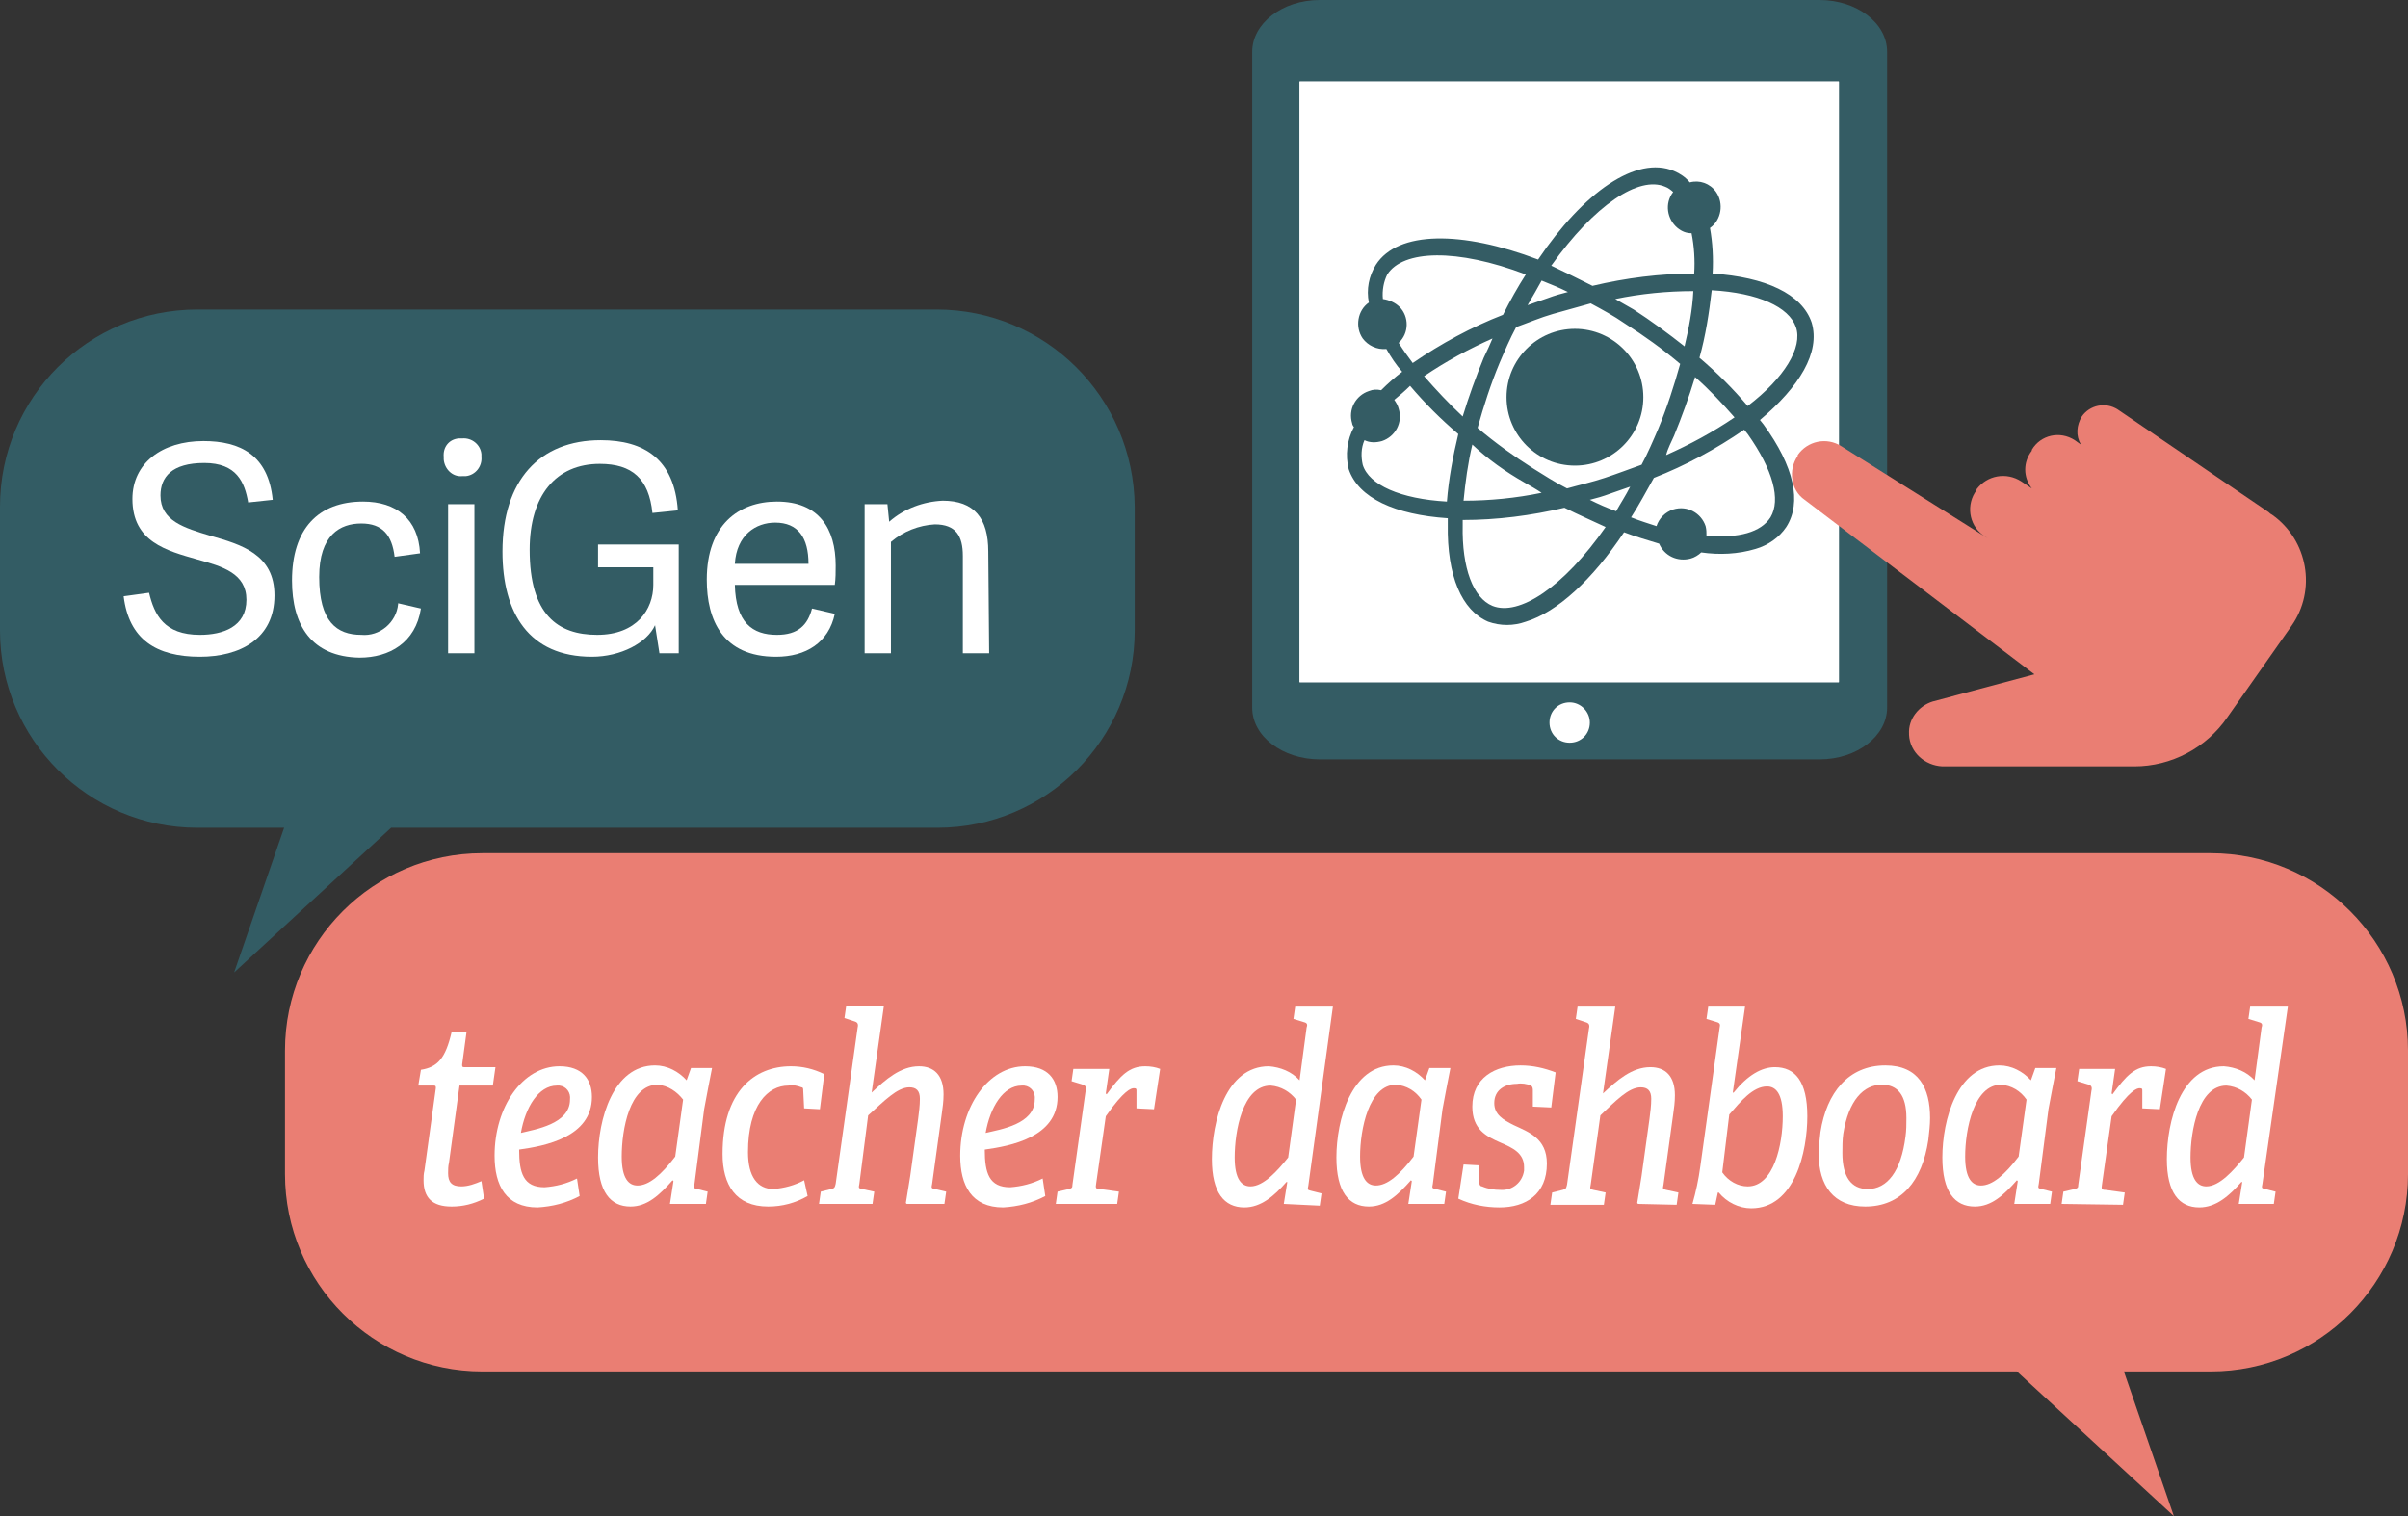<?xml version="1.0" encoding="utf-8"?>
<!-- Generator: Adobe Illustrator 26.0.1, SVG Export Plug-In . SVG Version: 6.00 Build 0)  -->
<svg version="1.1" id="Layer_1" xmlns="http://www.w3.org/2000/svg" xmlns:xlink="http://www.w3.org/1999/xlink" x="0px" y="0px"
	 viewBox="0 0 274.6 172.9" style="enable-background:new 0 0 274.6 172.9;" xml:space="preserve">
<rect x="0" y="0" width="274.6" height="172.9" fill="#333333" stroke="none"/>
<style type="text/css">
	.st0{fill:#345C64;}
	.st1{fill:#FFFFFF;}
	.st2{fill:#EA7E73;}
	.st3{fill:#335C64;}
</style>
<g id="Layer_2_00000083060796758894185140000014432983937939908009_">
	<g id="Layer_1-2">
		<path class="st0" d="M215.2,80.7c0,3.2-3.4,5.9-7.7,5.9h-57c-4.2,0-7.7-2.6-7.7-5.9V5.9c0-3.2,3.4-5.9,7.7-5.9h57
			c4.2,0,7.7,2.6,7.7,5.9V80.7z"/>
		<path class="st1" d="M181.3,82.4c0,1.3-1,2.3-2.3,2.3c-1.3,0-2.3-1-2.3-2.3c0-1.3,1-2.3,2.3-2.3C180.3,80.1,181.3,81.2,181.3,82.4
			C181.3,82.4,181.3,82.4,181.3,82.4z"/>
		<rect x="148.2" y="9.3" class="st1" width="61.5" height="68.5"/>
		<rect x="148.2" y="9.3" class="st1" width="61.5" height="68.5"/>
		<path class="st2" d="M55,97.3h197.1c12.4,0,22.5,10.1,22.5,22.5c0,0,0,0,0,0v14.1c0,12.4-10.1,22.5-22.5,22.5h-9.9l5.7,16.5
			l-17.9-16.5H55c-12.4,0-22.5-10.1-22.5-22.5v-14.1C32.5,107.4,42.6,97.3,55,97.3z"/>
		<path class="st1" d="M55.2,136.7c-1.2,0.6-2.4,0.9-3.7,0.9c-2.2,0-3.2-1-3.2-3c0-0.4,0-0.7,0.1-1.1l1.3-9.4c0-0.2,0-0.3-0.2-0.3
			h-1.8l0.3-1.8c1.9-0.3,2.8-1.3,3.5-4.3h1.7l-0.5,3.7c0,0.2,0,0.3,0.2,0.3h3.6l-0.3,2.1h-3.8l-1.2,8.8c-0.1,0.4-0.1,0.8-0.1,1.2
			c0,1,0.4,1.5,1.5,1.5c0.8,0,1.6-0.3,2.3-0.6L55.2,136.7z"/>
		<path class="st1" d="M66.1,136.4c-1.5,0.8-3.1,1.2-4.8,1.3c-3.6,0-4.9-2.5-4.9-5.9c0-5.6,3.2-10.2,7.4-10.2c2.6,0,3.7,1.5,3.7,3.5
			c0,4.6-5.4,5.6-8.3,6c0,2.7,0.5,4.3,2.9,4.3c1.3-0.1,2.5-0.4,3.7-1L66.1,136.4z M65,125.4c0.1-0.8-0.4-1.5-1.2-1.6
			c-0.1,0-0.2,0-0.3,0c-2.1,0-3.6,2.5-4.1,5.4C61,128.8,65,128.2,65,125.4L65,125.4z"/>
		<path class="st1" d="M76.4,137.3l0.4-2.6l-0.1-0.1c-1.5,1.7-2.9,3-4.8,3c-2.3,0-3.7-1.7-3.7-5.6c0-4.3,1.7-10.5,6.5-10.5
			c1.4,0,2.7,0.7,3.6,1.7l0.5-1.4h2.4c-0.3,1.5-0.6,3.1-0.9,4.7l-1.1,8.5c-0.1,0.5-0.1,0.5,0.3,0.6l1.2,0.3l-0.2,1.4L76.4,137.3z
			 M77.9,125.4c-0.7-0.9-1.7-1.6-2.9-1.7c-3.2,0-4.1,5.1-4.1,8.2c0,2.5,0.8,3.3,1.8,3.3c1.3,0,2.7-1.2,4.3-3.3L77.9,125.4z"/>
		<path class="st1" d="M92.1,136.4c-1.4,0.8-2.9,1.2-4.5,1.2c-3.7,0-5.2-2.5-5.2-6c0-7.1,3.6-10,7.8-10c1.3,0,2.6,0.3,3.8,0.9
			l-0.5,4l-1.8-0.1l-0.1-2c0-0.2,0-0.4-0.2-0.4c-0.5-0.2-1-0.3-1.5-0.2c-2.3,0-4.6,2.2-4.6,7.6c0,2.8,1.1,4.2,2.9,4.2
			c1.2-0.1,2.4-0.4,3.5-1L92.1,136.4z"/>
		<path class="st1" d="M103.4,137.3l-0.1-0.1l0.5-3.1l0.9-6.5c0.1-0.8,0.2-1.5,0.2-2.3c0-0.9-0.4-1.3-1.2-1.3
			c-1.4,0-2.9,1.6-4.7,3.2L98,135c-0.1,0.5-0.1,0.5,0.3,0.6l1.4,0.3l-0.2,1.4h-6.1l0.2-1.4l1.2-0.3c0.4-0.1,0.4-0.2,0.5-0.6
			l2.5-17.8c0.1-0.4,0-0.6-0.3-0.7l-1.2-0.4l0.2-1.4h4.3l-1.4,9.9l0,0c1.6-1.5,3.3-3,5.4-3c1.7,0,2.8,1,2.8,3.2
			c0,0.8-0.1,1.5-0.2,2.2l-1.1,8c-0.1,0.5-0.1,0.5,0.3,0.6l1.3,0.3l-0.2,1.4L103.4,137.3z"/>
		<path class="st1" d="M119.2,136.4c-1.5,0.8-3.1,1.2-4.8,1.3c-3.6,0-4.9-2.5-4.9-5.9c0-5.6,3.2-10.2,7.4-10.2
			c2.6,0,3.7,1.5,3.7,3.5c0,4.6-5.4,5.6-8.3,6c0,2.7,0.5,4.3,2.9,4.3c1.3-0.1,2.5-0.4,3.7-1L119.2,136.4z M118,125.4
			c0.1-0.8-0.4-1.5-1.2-1.6c-0.1,0-0.2,0-0.3,0c-2.1,0-3.6,2.5-4.1,5.4C114.1,128.8,118,128.2,118,125.4L118,125.4z"/>
		<path class="st1" d="M120.4,137.3l0.2-1.4l1.3-0.3c0.3-0.1,0.4-0.1,0.4-0.5l1.5-10.7c0.1-0.4,0-0.6-0.3-0.7l-1.3-0.4l0.2-1.4h4.1
			l-0.4,2.8l0.1,0.1c1.6-2.2,2.6-3.2,4.4-3.2c0.6,0,1.2,0.1,1.7,0.3l-0.7,4.6l-2-0.1v-2c0-0.2,0-0.3-0.3-0.3s-1.1,0.2-3.2,3.2
			L125,135c-0.1,0.5,0,0.6,0.4,0.6l2.2,0.3l-0.2,1.4L120.4,137.3z"/>
		<path class="st1" d="M146.4,137.3l0.4-2.5h-0.1c-1.4,1.6-2.9,2.9-4.8,2.9c-2.3,0-3.7-1.7-3.7-5.5c0-4.3,1.6-10.6,6.5-10.6
			c1.3,0.1,2.6,0.6,3.5,1.6l0.8-6c0.1-0.3,0.1-0.5-0.2-0.6l-1.3-0.4l0.2-1.4h4.3l-2.8,20.4c-0.1,0.5-0.1,0.5,0.3,0.6l1.2,0.3
			l-0.2,1.4L146.4,137.3z M147.8,125.4c-0.7-0.9-1.7-1.5-2.9-1.6c-3.2,0-4.1,5.2-4.1,8.2c0,2.5,0.8,3.3,1.8,3.3
			c1.5,0,3.1-1.8,4.3-3.3L147.8,125.4z"/>
		<path class="st1" d="M160.6,137.3l0.4-2.6l-0.1-0.1c-1.5,1.7-2.9,3-4.8,3c-2.3,0-3.7-1.7-3.7-5.6c0-4.3,1.7-10.5,6.5-10.5
			c1.4,0,2.7,0.7,3.6,1.7l0.5-1.4h2.4c-0.3,1.5-0.6,3.1-0.9,4.7l-1.1,8.5c-0.1,0.5-0.1,0.5,0.3,0.6l1.2,0.3l-0.2,1.4L160.6,137.3z
			 M162.1,125.4c-0.7-1-1.7-1.6-2.9-1.7c-3.1,0-4.1,5.1-4.1,8.2c0,2.5,0.8,3.3,1.8,3.3c1.3,0,2.7-1.2,4.3-3.3L162.1,125.4z"/>
		<path class="st1" d="M174.8,126.2v-1.9c0-0.3-0.1-0.4-0.2-0.5c-0.5-0.2-1.1-0.3-1.6-0.2c-1.4,0-2.6,0.7-2.6,2.2
			c0,1.3,1,1.9,2.2,2.5c1.7,0.8,3.8,1.5,3.8,4.4c0,3.5-2.4,5-5.4,5c-1.6,0-3.2-0.3-4.7-1l0.6-3.9l1.8,0.1v2c0,0.2,0.1,0.4,0.3,0.4
			c0.7,0.3,1.4,0.4,2.1,0.4c1.3,0.1,2.5-0.8,2.7-2.2c0-0.1,0-0.3,0-0.4c0-1.6-1.3-2.2-2.7-2.8c-1.6-0.7-3.2-1.5-3.2-4.1
			c0-3.3,2.6-4.7,5.5-4.7c1.4,0,2.7,0.3,4,0.8l-0.5,4L174.8,126.2z"/>
		<path class="st1" d="M186.8,137.3l-0.1-0.1l0.5-3.1l0.9-6.5c0.1-0.8,0.2-1.5,0.2-2.3c0-0.9-0.4-1.3-1.2-1.3
			c-1.4,0-2.9,1.6-4.6,3.2l-1.1,7.9c-0.1,0.5-0.1,0.5,0.3,0.6l1.4,0.3l-0.2,1.4h-6.1l0.2-1.4l1.2-0.3c0.4-0.1,0.4-0.2,0.5-0.6
			l2.5-17.8c0.1-0.4,0-0.6-0.3-0.7l-1.2-0.4l0.2-1.4h4.3l-1.4,9.9l0,0c1.6-1.5,3.3-3,5.4-3c1.7,0,2.8,1,2.8,3.2
			c0,0.8-0.1,1.5-0.2,2.2l-1.1,8c-0.1,0.5-0.1,0.5,0.3,0.6l1.4,0.3l-0.2,1.4L186.8,137.3z"/>
		<path class="st1" d="M193,137.3c0.4-1.4,0.7-2.8,0.9-4.3l2.2-15.8c0.1-0.4,0-0.5-0.2-0.6l-1.3-0.4l0.2-1.4h4.2l-1.4,9.8h0.1
			c1.6-2,3.2-2.9,4.7-2.9c2.3,0,3.7,1.6,3.7,5.6s-1.4,10.5-6.4,10.5c-1.4,0-2.8-0.7-3.7-1.8h-0.1l-0.3,1.4L193,137.3z M196.4,133.7
			c0.7,1,1.8,1.6,2.9,1.6c3,0,4-4.8,4-8c0-2.6-0.8-3.4-1.8-3.4c-1.6,0-3,1.7-4.3,3.2L196.4,133.7z"/>
		<path class="st1" d="M207.4,131.6c0-0.8,0.1-1.7,0.2-2.5c0.7-4.5,3.2-7.6,7.4-7.6c3.8,0,5.1,2.6,5.1,6c0,0.8-0.1,1.6-0.2,2.5
			c-0.7,4.7-3.1,7.6-7.2,7.6C209.1,137.6,207.4,135.2,207.4,131.6z M217.3,129.6c0.1-0.7,0.1-1.4,0.1-2.1c0-2.6-1-3.8-2.8-3.8
			c-2.1,0-3.8,1.8-4.4,5.6c-0.1,0.7-0.1,1.5-0.1,2.2c0,2.7,1,4.1,2.9,4.1C215.2,135.6,216.8,133.6,217.3,129.6L217.3,129.6z"/>
		<path class="st1" d="M229.7,137.3l0.4-2.6l-0.1-0.1c-1.5,1.7-2.9,3-4.8,3c-2.3,0-3.7-1.7-3.7-5.6c0-4.3,1.7-10.5,6.5-10.5
			c1.4,0,2.7,0.7,3.6,1.7l0.5-1.4h2.4c-0.3,1.5-0.6,3.1-0.9,4.7l-1.1,8.5c-0.1,0.5-0.1,0.5,0.3,0.6l1.2,0.3l-0.2,1.4L229.7,137.3z
			 M231.1,125.4c-0.7-1-1.7-1.6-2.9-1.7c-3.1,0-4.1,5.1-4.1,8.2c0,2.5,0.8,3.3,1.8,3.3c1.3,0,2.7-1.2,4.3-3.3L231.1,125.4z"/>
		<path class="st1" d="M235.1,137.3l0.2-1.4l1.3-0.3c0.3-0.1,0.4-0.1,0.4-0.5l1.5-10.7c0.1-0.4,0-0.6-0.3-0.7l-1.3-0.4l0.2-1.4h4.1
			l-0.4,2.8l0.1,0.1c1.6-2.2,2.6-3.2,4.4-3.2c0.6,0,1.2,0.1,1.7,0.3l-0.7,4.6l-2-0.1v-2c0-0.2,0-0.3-0.3-0.3s-1.1,0.2-3.2,3.2
			l-1.1,7.8c-0.1,0.5,0,0.6,0.4,0.6l2.2,0.3l-0.2,1.4L235.1,137.3z"/>
		<path class="st1" d="M255.3,137.3l0.4-2.5h-0.1c-1.4,1.6-2.9,2.9-4.8,2.9c-2.3,0-3.7-1.7-3.7-5.5c0-4.3,1.6-10.6,6.5-10.6
			c1.3,0.1,2.6,0.6,3.5,1.6l0.8-6c0.1-0.3,0.1-0.5-0.2-0.6l-1.3-0.4l0.2-1.4h4.3L258,135c-0.1,0.5-0.1,0.5,0.3,0.6l1.2,0.3l-0.2,1.4
			L255.3,137.3z M256.8,125.4c-0.7-0.9-1.7-1.5-2.9-1.6c-3.2,0-4.1,5.2-4.1,8.2c0,2.5,0.8,3.3,1.8,3.3c1.5,0,3.1-1.8,4.3-3.3
			L256.8,125.4z"/>
		<path class="st3" d="M106.8,35.3H22.5C10.1,35.3,0,45.3,0,57.8c0,0,0,0,0,0v14.1c0,12.4,10.1,22.5,22.5,22.5l0,0h9.9l-5.7,16.5
			l17.9-16.5h62.3c12.4,0,22.5-10.1,22.5-22.5V57.8C129.3,45.3,119.2,35.3,106.8,35.3z"/>
		<path class="st1" d="M18.3,56.5c0,2.9,2.7,3.7,5.7,4.6c3.5,1,7.3,2.1,7.3,6.8c0,5-4,7-8.5,7c-5,0-8.1-2-8.7-6.9l2.9-0.4
			c0.6,2.5,1.7,4.8,5.8,4.8c2.6,0,5.3-0.9,5.3-4c0-3-2.7-3.8-5.6-4.6c-3.5-1-7.4-2-7.4-6.9c0-4.1,3.4-6.6,8.1-6.6
			c4.2,0,7.4,1.6,7.9,6.7l-2.8,0.3c-0.4-2.3-1.3-4.5-5-4.5S18.3,54.4,18.3,56.5z"/>
		<path class="st1" d="M33.3,66.2c0-5.9,3-9,8.1-9c3.8,0,6.3,2,6.5,5.9l-2.9,0.4c-0.3-2.5-1.4-3.8-3.8-3.8s-4.8,1.3-4.8,6.1
			c0,5.1,2,6.6,4.8,6.6c2.1,0.2,4-1.4,4.2-3.5c0,0,0-0.1,0-0.1l2.6,0.6c-0.6,3.9-3.6,5.6-7,5.6C35.5,74.9,33.3,71.3,33.3,66.2z"/>
		<path class="st1" d="M52.7,54.3c-1.1,0.1-2-0.8-2.1-1.9c0-0.1,0-0.2,0-0.3c-0.1-1.1,0.6-2,1.7-2.1c0.1,0,0.3,0,0.4,0
			c1.1-0.1,2.1,0.7,2.2,1.8c0,0.1,0,0.2,0,0.3c0.1,1.1-0.7,2.1-1.8,2.2C52.9,54.3,52.8,54.3,52.7,54.3z M54.1,74.5h-3v-17h3V74.5z"
			/>
		<path class="st1" d="M74.7,71.3c-0.9,2-3.9,3.6-7.2,3.6c-7.2,0-10.2-5-10.2-12c0-8.1,4.2-12.7,11.2-12.7c5,0,8.4,2.2,8.8,8
			l-2.9,0.3c-0.4-3.9-2.3-5.6-6-5.6c-5,0-8,3.6-8,9.8c0,7.4,3.2,9.7,7.7,9.7s6.4-2.9,6.4-5.7v-2h-6.3v-2.6h9.2v12.4h-2.2L74.7,71.3z
			"/>
		<path class="st1" d="M80.6,66.1c0-6.2,3.6-8.9,8-8.9c4.8,0,6.7,3.1,6.7,7.3c0,0.7,0,1.5-0.1,2.2H83.8c0.1,4.3,2,5.7,4.8,5.7
			c2.4,0,3.5-1.1,4-3l2.6,0.6c-0.7,3.3-3.3,4.9-6.7,4.9C82.4,74.9,80.6,70.7,80.6,66.1z M92.2,64.3c0-3-1.2-4.7-3.8-4.7
			c-2.2,0-4.4,1.4-4.6,4.7H92.2z"/>
		<path class="st1" d="M112.8,74.5h-3V63.4c0-2.3-0.8-3.6-3.2-3.6c-1.8,0.1-3.6,0.8-5,2v12.7h-3v-17h2.6l0.2,2
			c1.7-1.5,3.9-2.3,6.1-2.4c3.6,0,5.2,2,5.2,5.8L112.8,74.5z"/>
		<circle class="st0" cx="179.6" cy="45.3" r="7.8"/>
		<path class="st0" d="M206.6,36.8c-1.1-3.3-5.3-5.2-11.3-5.6c0.1-1.8,0-3.5-0.3-5.2c1.3-0.9,1.6-2.8,0.7-4.1c-0.7-1-1.9-1.4-3-1.1
			c-0.5-0.6-1.1-1-1.8-1.3c-4.3-1.8-10.3,2.4-15.5,10.1c-8.7-3.3-16-3.3-18.5,0.6c-0.8,1.3-1.1,2.8-0.8,4.3
			c-1.3,0.9-1.6,2.8-0.7,4.1c0.6,0.8,1.6,1.3,2.7,1.2c0.5,0.9,1.1,1.8,1.8,2.6c-0.8,0.6-1.6,1.3-2.4,2.1c-0.5-0.1-0.9-0.1-1.4,0.1
			c-1.5,0.5-2.4,2.1-1.9,3.7c0,0.1,0.1,0.3,0.2,0.4c-0.8,1.5-1,3.2-0.6,4.8c1.1,3.3,5.3,5.2,11.3,5.6c0,0.2,0,0.5,0,0.7
			c-0.1,5.9,1.6,9.8,4.6,11.1c1.4,0.5,2.9,0.5,4.3,0c3.6-1.1,7.6-4.8,11.2-10.2c1.3,0.5,2.7,0.9,4,1.3c0.6,1.4,2.1,2.1,3.6,1.7
			c0.4-0.1,0.9-0.4,1.2-0.7c2.1,0.3,4.2,0.2,6.2-0.4c1.4-0.4,2.7-1.3,3.5-2.5c1.8-2.8,0.9-6.9-2.6-11.7l-0.4-0.5
			C205.2,44.1,207.6,40.2,206.6,36.8z M189.9,21.3c0.3,0.1,0.7,0.4,0.9,0.6c-1,1.3-0.7,3.1,0.5,4.1c0.5,0.4,1,0.6,1.6,0.6
			c0.3,1.5,0.4,3.1,0.3,4.6c-3.9,0-7.8,0.5-11.6,1.4c-1.6-0.8-3.2-1.6-4.7-2.3C181.8,23.4,186.9,20,189.9,21.3z M173.8,55
			c0.7,0.4,1.4,0.8,2,1.2c-2.9,0.6-5.9,0.9-8.9,0.9c0.2-2.1,0.5-4.3,1-6.4C169.7,52.4,171.7,53.8,173.8,55z M162.4,42.9
			c2.5-1.7,5.1-3.1,7.8-4.3c-0.3,0.7-0.6,1.4-1,2.2c-0.9,2.2-1.7,4.4-2.4,6.7C165.2,46,163.8,44.5,162.4,42.9z M174.8,53.4
			c-2.2-1.4-4.3-2.9-6.3-4.6c0.7-2.5,1.5-5,2.5-7.4c0.6-1.4,1.2-2.8,1.9-4.1c1.4-0.5,2.8-1.1,4.2-1.5s2.9-0.8,4.3-1.2
			c1.3,0.7,2.6,1.4,3.9,2.3c2.2,1.4,4.3,2.9,6.3,4.6c-0.7,2.5-1.5,5-2.5,7.4c-0.6,1.4-1.2,2.8-1.9,4.1c-1.4,0.5-2.7,1-4.2,1.5
			s-2.9,0.8-4.3,1.2C177.3,55,176.1,54.2,174.8,53.4z M190.9,49.7c0.9-2.2,1.7-4.4,2.4-6.7c1.6,1.4,3.1,3,4.5,4.6
			c-2.5,1.7-5.1,3.1-7.8,4.3C190.2,51.1,190.6,50.4,190.9,49.7z M192.1,39.5c-1.9-1.5-3.8-2.9-5.8-4.2c-0.7-0.4-1.4-0.8-2.1-1.2
			c2.9-0.6,5.9-0.9,8.9-0.9C193,35.3,192.6,37.4,192.1,39.5z M178.8,33.3c-0.8,0.2-1.5,0.4-2.3,0.7s-1.5,0.5-2.3,0.8
			c0.6-1,1.1-1.9,1.6-2.8C176.8,32.4,177.8,32.8,178.8,33.3z M158.2,31.3c1.8-2.8,7.9-3,15.8,0c-0.9,1.4-1.8,3-2.6,4.6
			c-3.6,1.4-7.1,3.3-10.3,5.5c-0.6-0.8-1.1-1.5-1.6-2.3c1.2-1.1,1.2-3,0.1-4.1c-0.5-0.5-1.2-0.8-1.9-0.9
			C157.6,33.1,157.8,32.1,158.2,31.3z M155.4,53c-0.2-0.9-0.2-1.9,0.2-2.8c0.6,0.3,1.3,0.3,2,0.1c1.5-0.5,2.4-2.1,1.9-3.7
			c-0.1-0.4-0.3-0.7-0.5-1c0.6-0.5,1.2-1,1.8-1.6c1.7,2,3.5,3.8,5.5,5.5c-0.6,2.5-1.1,5.1-1.3,7.7C159.7,56.9,156.1,55.3,155.4,53z
			 M170.2,69.1c-2.2-0.9-3.5-4.3-3.4-9.2c0-0.2,0-0.4,0-0.6c3.9,0,7.8-0.5,11.6-1.4c1.6,0.8,3.2,1.5,4.7,2.2
			C178.3,67,173.2,70.3,170.2,69.1L170.2,69.1z M181.3,57c0.8-0.2,1.5-0.4,2.3-0.7s1.5-0.5,2.3-0.8c-0.5,1-1.1,1.9-1.6,2.8
			C183.2,57.9,182.3,57.5,181.3,57z M201.9,59c-1.1,1.7-3.6,2.4-7.3,2.1c0-0.4,0-0.7-0.1-1.1c-0.5-1.5-2.1-2.4-3.7-1.9
			c-0.9,0.3-1.6,1-1.9,1.9c-0.9-0.3-1.9-0.6-2.9-1c0.9-1.4,1.7-2.9,2.6-4.5c3.6-1.4,7.1-3.3,10.3-5.5l0.4,0.5
			C202.2,53.6,203.1,57,201.9,59L201.9,59z M199.3,46.3c-1.7-2-3.5-3.8-5.5-5.5c0.7-2.5,1.1-5.1,1.4-7.7c5.3,0.3,8.8,1.9,9.6,4.2
			S203.5,43.1,199.3,46.3z"/>
		<path class="st2" d="M258.7,58.4l-17.2-11.7c-1.4-0.9-3.2-0.5-4.1,0.8l0,0c-0.6,1-0.7,2.2-0.1,3.2l-0.7-0.5
			c-1.7-1.1-3.9-0.6-4.9,1.1v0.1c-1,1.3-1,3,0,4.3l-1.2-0.8c-1.7-1.1-3.9-0.7-5.1,0.9v0.1c-1.2,1.6-0.9,3.9,0.7,5.1l0.6,0.4
			L210,50.9c-1.7-1.1-3.9-0.6-5,1v0.1c-1.1,1.6-0.8,3.9,0.8,5L232,76.9L220.4,80c-1.6,0.5-2.8,2-2.7,3.7v0.1c0.1,2,1.8,3.5,3.8,3.6
			h21.9c4.2,0,8.2-2.1,10.6-5.6l7.3-10.4c2.9-4.1,1.9-9.8-2.2-12.7C258.9,58.6,258.8,58.5,258.7,58.4z"/>
	</g>
</g>
</svg>
